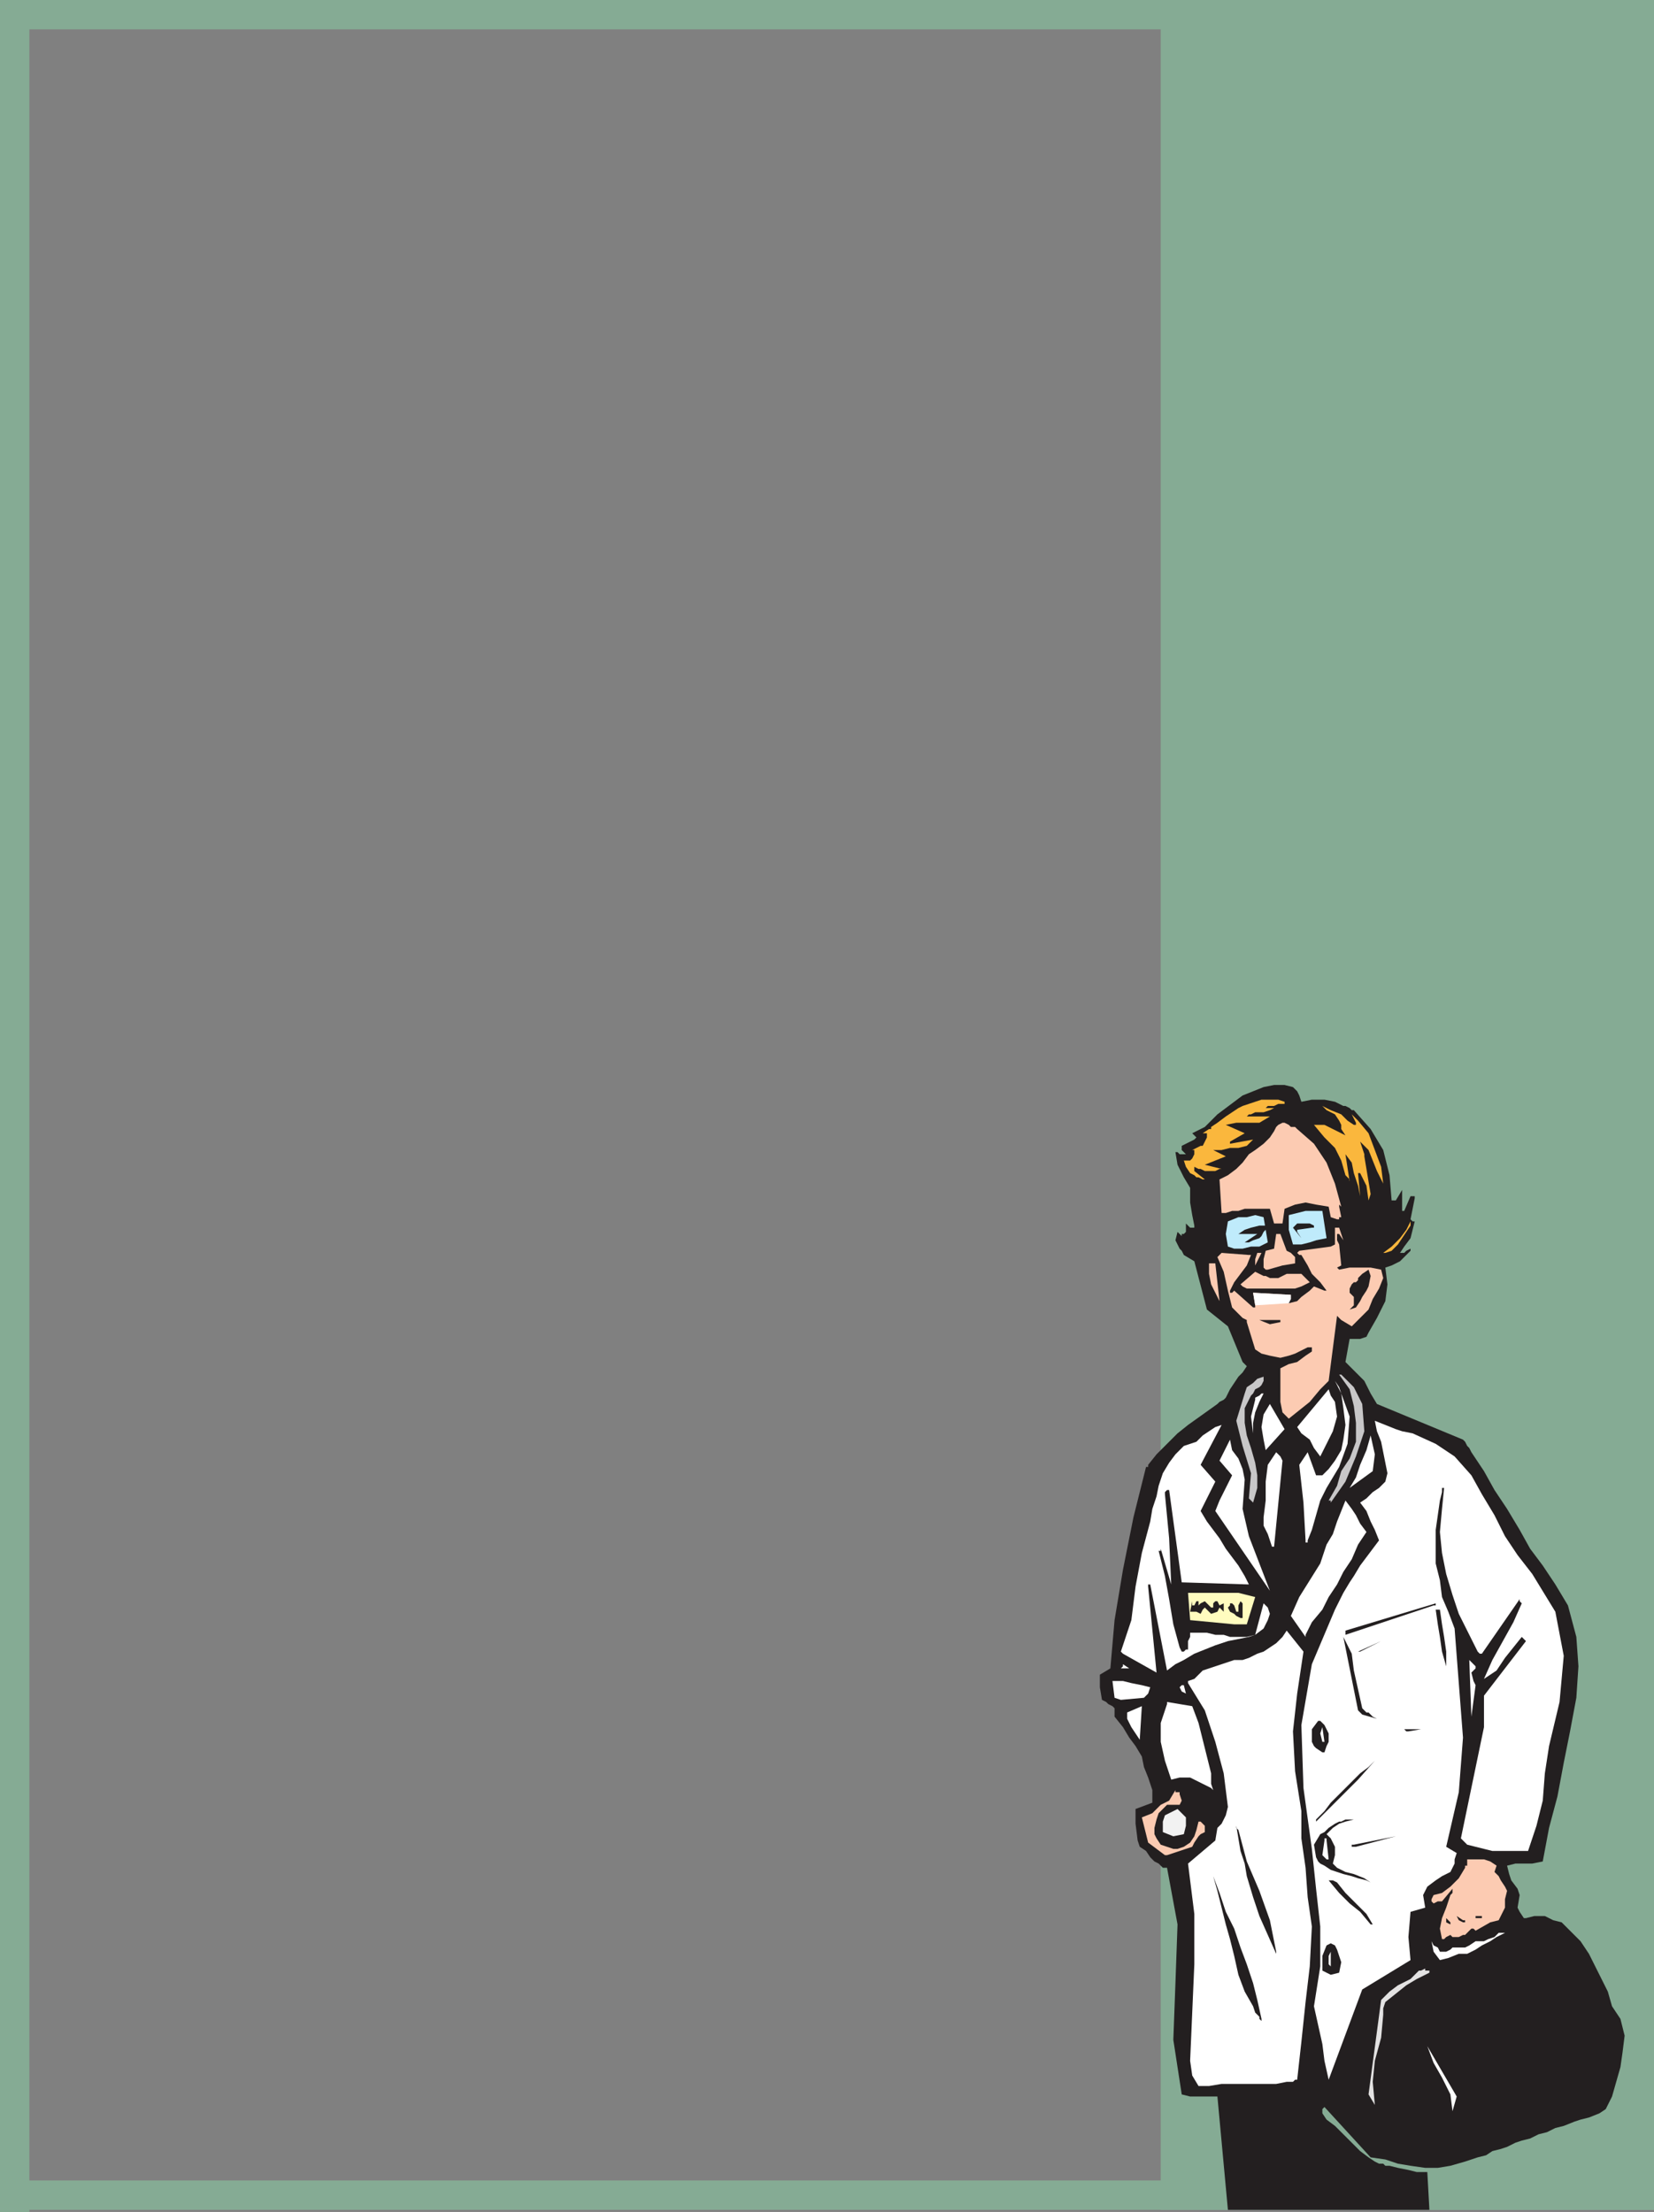 <svg xmlns="http://www.w3.org/2000/svg" width="591" height="790.5"><rect width="100%" height="100%" fill="#808080" stroke="none"/><path fill="#85ab94" fill-rule="evenodd" d="M591 779.25v10.5H0v-10.5h591"/><path fill="#85ab94" fill-rule="evenodd" d="M591 789.75h-11.25V0H591v789.75m-580.5.75H0V0h10.5v790.5"/><path fill="#85ab94" fill-rule="evenodd" d="M591 0v789.75H414.75V0H591"/><path fill="#85ab94" fill-rule="evenodd" d="M591 0v10.5H0V0h591"/><path fill="#231f20" fill-rule="evenodd" d="m510.75 789.75-.75-13.5h-3.75l-3-.75-3.75-.75-3-.75H495l-.75-.75h-1.5l-1.5-.75L489 771l-3-2.25-9-9-3-2.25-1.5-2.25v-1.5l.75-.75 16.5 18 5.25.75 4.5 1.5 4.5.75 5.25.75h4.5l4.5-.75 5.25-1.5 4.5-1.5 3-.75 2.25-1.5 3-.75 2.25-.75 3-1.5 2.25-.75 3-.75 3-1.5 3-.75 3-1.5 3-.75 3.75-1.5 2.25-.75 3-.75 3.75-1.5 2.25-1.5 2.25-4.5 3-10.5.75-5.25.75-6-1.5-6-3-4.5-1.5-5.25-6.75-13.5-3-4.5L558 687l-3-.75-3-1.5h-3.75l-3 .75h-.75l-1.5-2.25-.75-1.5.75-4.5-.75-2.25-2.25-3-.75-2.25-.75-3 3-.75h6l3.75-.75 2.25-12 3-11.25 2.25-12 2.25-11.25 2.25-12 .75-11.25-.75-10.5-3-11.25-4.5-7.5-4.5-6.75-4.5-6-3.75-6.75-4.5-7.5-4.5-6.75-3.75-6.75-4.5-6.75-.75-1.5-.75-.75-.75-1.5-.75-.75L492 501.75l-2.25-3.75-2.25-4.5-6.75-6.75 1.5-8.25H486l2.25-.75.75-1.5 3-5.25 3-6 .75-6-.75-6 2.25-.75 3-1.5L504 447v-.75l-1.5.75-.75.75h-1.5l1.5-2.25 2.25-3 1.5-6h-.75l-.75-.75 1.5-7.5v-.75H504l-2.25 5.25H501v-7.5l-2.25 3.75h-1.5l-.75-9-2.25-9-4.5-7.5-6-6.75H483l-.75-.75-1.5-.75H480l-3-1.5-3.75-.75h-4.5l-3.75.75-.75-2.25-.75-1.5-1.5-1.5-3-.75h-3.75l-3.75.75-7.5 3-9 6.75-4.5 4.5L426 405l1.5 1.5-.75.75-4.5 2.25v1.5l1.5 1.5h-2.25l-.75-.75H420l.75 4.5 2.25 4.5 2.25 3.75v5.25l.75 4.5.75 3.75v.75h-1.5l-1.5-1.5v3l-.75.75h-.75v.75l-1.5-1.5-.75 3 1.5 3 .75.75.75 1.5 3.75 2.25 4.5 17.25 7.5 6 5.25 12.75 1.5 1.5-1.5 2.25-1.5 1.5-3 4.5-1.5 3-.75.75-1.5.75-.75.75-10.5 7.5-3.75 3-7.5 7.5-3 3.75v.75h-.75l-4.5 18-3.75 18.75-3 18-1.5 17.25-3.75 2.25v4.5l.75 4.5 1.5.75.75.75 1.5.75.75.75v3l3 3.75 2.25 3.75 2.25 3 2.25 3.75.75 3.75 1.5 3.75 1.5 4.5v4.5l-6 2.25v5.25l.75 6 .75 2.25 2.25 1.5 1.5 2.25 1.5 1.5 1.5.75 1.5 1.5h1.5l3.75 20.25-.75 21-.75 20.25 3 19.5 3 .75H435l3.75 40.5h72"/><path fill="#fff" fill-rule="evenodd" d="m519 754.5 1.5-5.25-10.5-18 2.25 6 3 5.25 3 6 .75 6"/><path fill="#e3e2e2" fill-rule="evenodd" d="m491.25 752.25-.75-8.25.75-7.5 2.25-8.25.75-8.25v-2.25l.75-2.25 7.5-6 3.75-2.25 4.5-2.25v-.75h-1.5v-.75l-1.5.75H507l-3 3-4.5 2.25-3 2.25-3 3-4.5 33.75 2.25 3.75"/><path fill="#fff" fill-rule="evenodd" d="M428.25 745.5H432l4.5-.75H456l3.75-.75H462l.75-.75h.75l1.5-13.5 1.5-14.25 1.5-12.75.75-14.25-1.5-10.5-.75-10.5L465 657v-9.75L462.75 633l-.75-14.25 1.5-13.5 2.25-15-6-7.5-1.5 2.25-2.25 2.25-4.5 3-2.25.75-3 1.5-2.25.75h-3L429.75 597l-3 3-2.25.75v.75l6 9.75 3.75 11.25 3 11.25 1.5 12-.75 3-1.5 3-1.5 1.5-.75 4.5-9.75 8.25 2.25 18v18l-1.5 34.5.75 5.25 2.25 3.75"/><path fill="#fff" fill-rule="evenodd" d="m474.75 743.25 12-32.25L504 700.5l-.75-8.25.75-9 5.25-1.5-.75-4.5 1.5-3 3-2.25 2.25-1.5 3-1.5 1.5-3v-1.5l.75-2.25-3.75-2.25 4.5-19.5 1.5-19.5-3-39-2.25-6-2.25-5.25-.75-6-1.5-6v-12l1.5-10.5.75-3v-1.5h.75l-.75 7.5-.75 8.25.75 7.5 1.5 7.5L519 570l2.25 6.75 6.75 13.5.75.75h.75l13.5-19.5v.75l.75.75-3 6.75-7.5 13.5-3 6.75 4.5-3 3-4.5 6-7.5 1.5 1.5-15 19.5v11.25L522 657l2.25 2.25 9 2.25H546l3-9 2.25-9 .75-9.75 1.5-9.75 3.75-15.75 1.5-16.5-3-15.75-8.25-13.5-5.25-6.75-4.5-6.75-3.75-7.5-4.5-7.5-3.75-6.75-6-6.75L513 516l-8.25-3.75-3.75-.75-2.25-.75-7.5-3 .75 3.75 1.5 3.75 2.25 11.25-.75 3-2.25 2.25-2.25 1.5-2.25 2.25L486 537l2.25 3 1.5 3.75 1.5 3 1.5 3.75-6.75 9-2.25 3.75-1.5 2.25-2.25 3.75-3 6-8.25 19.5L465 616.5l.75 22.5 3 21.75 1.5 14.25 1.5 13.5v14.25L469.5 717l3 13.5.75 6 1.5 6.75"/><path fill="#231f20" fill-rule="evenodd" d="m450.75 721.5-1.5-6.75-1.5-6-2.25-6.75-2.25-6-2.25-6.75-3-6-2.25-6.75-2.25-6 1.5 5.25 3 12 1.5 5.25 1.5 6 1.5 6.75 2.25 6 3 5.25.75 2.25 1.5 1.5v.75l.75.75v-.75m24.75-15.75 3-.75.75-3.75-1.5-4.5-.75-1.5-1.5-.75-1.5.75-1.5 3.75v5.25l3 1.5"/><path fill="#fff" fill-rule="evenodd" d="M475.5 702.75v-5.25l-.75 1.5v3l.75.75v.75-.75m39-2.25 3-.75 3.75-1.5h3l3-1.5 2.25-1.5 3-1.5 2.25-1.5 3-1.5h-2.25l-1.5 1.5-2.25.75-1.5.75h-3l-2.25 1.5-1.5.75H519l-.75.75-1.5.75h-2.25l-.75-1.5-1.5-.75-.75-1.5.75 3.75 2.25 3"/><path fill="#231f20" fill-rule="evenodd" d="m456 697.5-2.25-11.25-3.75-10.5-4.5-10.5-3-11.25-.75-.75v-.75l1.5 9 1.5 4.5.75 4.5 2.25 7.5 2.25 6.75 6 13.5v-.75"/><path fill="#fccbb2" fill-rule="evenodd" d="M515.25 693h.75l.75-.75 1.5-.75.75.75h2.25l1.5-.75h.75l2.25-2.25h.75l.75.75 5.25-3 3-.75 2.25-4.5v-3l.75-3-.75-1.5-1.5-2.25-.75-1.5-1.5-1.5.75-2.25-2.25-1.5-2.25-.75h-6v2.25h-.75v.75l-2.25 3.75-3 3-3 2.25-3 .75-.75 1.5v.75l.75.75 1.5-.75h1.5L519 675v1.5l-.75.75-1.5 4.5-1.5 3.75-.75 3.75.75 3.75"/><path fill="#231f20" fill-rule="evenodd" d="m490.5 687.75-2.25-3.75-7.5-7.5-3-3.75-1.5-.75h-1.5l3.75 4.5 3.75 3.75 3.75 3 3.75 4.5h.75m27.75-.75h.75-.75l-1.5-1.5v1.5l1.5.75V687m4.5 0h.75v-.75h-.75l-2.25-1.5.75 1.5 1.5.75m4.5-1.5h2.25v-.75h-2.25v.75m-37.5-12.75-2.25-1.5-3.75-1.5-3-.75-3-1.5-1.5-1.5.75-3v-3l-1.5-3-1.5-1.5 2.25-2.25 2.25-1.5 2.25-.75 3-.75h-3l-1.5.75h-.75l-1.5.75-2.25 1.5-1.5 1.5-1.5.75-2.25 3.75.75 4.5.75 1.5.75.75 1.5.75 2.25 1.5 4.5 1.5 3 .75 2.25.75 3 .75 1.5.75"/><path fill="#fff" fill-rule="evenodd" d="m474.75 664.5-.75-6.75V657h-.75v.75l-.75 5.25 1.5 1.5h.75"/><path fill="#fccbb2" fill-rule="evenodd" d="m417 663 9-3 .75-1.5 1.5-2.25.75-.75 1.5-.75v-2.25L429 651h-.75l-.75 3-.75 2.25-1.5 2.25L423 660l-2.25.75h-1.5l-4.5-1.5-1.5-2.25-.75-1.5v-2.25l.75-3L414 648l3-3h4.5l.75-1.5-.75-2.25v-.75H420v-.75l-2.25 3.75-3 1.5-3 3-3.75 1.5 2.25 9 6 4.5h.75"/><path fill="#231f20" fill-rule="evenodd" d="m484.5 660 14.25-3.75-15 3H483v.75h1.5"/><path fill="#f2f2f2" fill-rule="evenodd" d="m419.25 656.25 3.75-.75.75-3v-3l-3-3-4.5 2.25-.75 2.25v3.75l3.75 1.5"/><path fill="#231f20" fill-rule="evenodd" d="m470.25 651 15-15 6-6.75-2.25 2.25-3 2.25-10.5 10.5-2.25 3-3 3v.75"/><path fill="#fff" fill-rule="evenodd" d="m433.5 639.75-.75-2.25v-3.75l-4.5-18-2.25-6-9-1.5v.75l-2.25 6.75v6.75l1.5 6.75 2.25 6.75 3-.75h3.75l7.5 3.75.75.75"/><path fill="#231f20" fill-rule="evenodd" d="M472.5 626.25h.75L474 624l.75-1.5v-3l-1.5-3-1.5-1.5H471l-2.25 3v4.5l.75 1.5.75.75 2.25 1.5"/><path fill="#fff" fill-rule="evenodd" d="M472.5 622.5h.75l-.75-5.25-.75 2.25.75 3m-65.25-.75.75-12-5.25 2.25v2.25l1.5 3 3 4.5"/><path fill="#231f20" fill-rule="evenodd" d="m503.25 618.75 4.5-.75h-6l.75.75h.75m-11.25-4.5-1.5-.75-1.5-1.5h-.75l-1.5-1.5-3-13.5-.75-6-3-6 5.25 26.25 1.5 1.5 5.25 1.5"/><path fill="#fff" fill-rule="evenodd" d="m525.75 613.5 1.5-11.25-.75-1.5-.75-3 1.5-1.5v-.75l-2.25-2.25.75 20.25m-125.25-6 8.25-.75 1.5-1.5.75-2.25-3-.75-3.75-.75-3-.75h-3.75l.75 6 2.25.75m23.25-2.25-.75-3h-.75l-.75.75.75 1.5 1.5.75m-10.5-7.5-3-30.75v-.75h.75l6 30.75 3-2.25 3-1.5 3.75-2.25 7.5-3 4.5-1.5 7.5-1.5 2.25-.75 3-2.25 1.5-3 .75-2.25-.75-2.25-1.5-1.5-3 11.25-3 .75h-6l-2.25-.75h-3l-3-.75h-6v1.5l-.75 1.5v3h-.75l-.75.75h-.75l-.75-1.5-2.25-8.25-1.5-9-1.5-8.25-2.25-9h.75v-.75l3.75 12.75-.75-16.5-1.5-15.75v-.75l.75-.75h.75l4.5 33 24 .75-1.5-3-2.25-3.75-4.5-6-2.25-3.75-4.5-6L429 540l5.25-10.5-5.25-6 7.5-14.25-2.25.75-4.5 3-2.25 2.25-4.5 1.5-3 3-2.25 3-2.25 3.75-1.5 4.5-.75 3.75-1.5 4.5-.75 4.5-3 11.25-2.25 12-1.5 12-3.75 11.25.75.75 12 6.75m-12-1.5h2.25l-2.25-1.5v.75l-.75.75h.75"/><path fill="#231f20" fill-rule="evenodd" d="M516.75 595.5v-5.25L516 585l-.75-4.5-.75-5.25H513l.75 5.25.75 4.5.75 5.25 1.5 5.25M486 590.25l7.5-3.75-8.25 3.75zm0 0"/><path fill="#fff" fill-rule="evenodd" d="M466.5 585v-.75l2.25-4.5 3.75-4.5 2.25-4.5 3-4.5 2.25-4.5 3-4.5 2.25-5.25 3-4.5-2.25-3-1.5-3-1.5-2.25-2.25-3-3 7.5-1.5 4.5L474 552l-2.25 6.75-7.5 12-3 6.75 5.25 7.5"/><path fill="#231f20" fill-rule="evenodd" d="m480.75 584.25 31.5-10.5h.75V573l-32.25 9.75v1.5"/><path fill="#fffcbf" fill-rule="evenodd" d="M441 580.5h4.5l3-9.75-6-1.5h-18l.75 9.75 15.75 1.5"/><path fill="#231f20" fill-rule="evenodd" d="M443.25 578.25h.75V573l-.75-.75-.75 1.5V576h-.75l-.75-2.25-.75-.75h-.75v.75l-.75.75.75 1.5 1.5.75.75.75 1.5.75m-10.5-1.5L435 576l.75-1.5 1.5 1.5v-3l-1.5.75-.75-1.5h-.75l-.75.75v1.5h-.75l-2.25-2.25-1.5.75-.75.75v-1.5h-.75l-.75 1.5H426v-1.5l-.75 3.75h2.25l1.5.75.75-1.5.75-.75 2.25 2.25"/><path fill="#fff" fill-rule="evenodd" d="m453.75 568.5-7.5-19.5-2.25-9.75.75-10.5L444 525l-1.5-3.75-2.25-3-.75-3.75-3.75 7.5 4.5 5.25-4.5 9-1.5 3.75 19.5 28.5m1.5-15.75 3-30.75-.75-1.5-1.5-1.5-3 4.5-.75 6v6.75l-.75 6v3l1.5 3 1.5 4.5h.75m12-2.25 1.5-3.75 3-10.5 2.25-4.5 4.5-7.5 3-8.25.75-9.75-3-8.25-.75-2.25-1.5-2.25 2.25 4.5.75 5.25.75 6-.75 5.25-.75 3.75L477 522l-2.25 3-2.25 2.25h-2.25l-3-8.25-3 4.5 1.5 13.5.75 13.5v.75h.75v-.75"/><path fill="#c8c7c8" fill-rule="evenodd" d="m447.75 537 1.5-5.25v-4.5l-.75-4.5-1.5-5.25-1.5-4.5-.75-4.5v-5.25l2.25-4.5.75-.75.75-1.5 1.5-.75.75-.75.75-1.5V492l-2.25.75-1.5 1.5-2.25 1.5-.75 2.25-3 9.75 2.25 9 3 9.75-.75 9 1.5 1.5m27.75 0 5.25-7.5 3.75-9 3-9-.75-9.75-3-6-4.5-4.5h-.75l3.75 5.25 1.5 6 .75 6v6.75l-2.25 6-3 4.5-1.5 5.25-3 5.25h.75v.75"/><path fill="#fff" fill-rule="evenodd" d="m482.25 531.75 8.25-6 .75-6-1.5-6.75-1.5 5.25-2.25 5.25-1.5 4.5-2.25 3.75m-10.5-11.25 4.5-9 1.5-5.25L477 501l-1.5-2.25-.75-2.25L463.5 510l1.5 2.25 3 2.25 1.5 3 2.25 3m-19.5-2.25 6.75-7.5-5.25-9-2.25 3.75-.75 4.5.75 4.5.75 3.75m-4.5-6v-3.75l.75-3.75L450 501l1.5-3h-.75l-.75.75-1.5.75v.75l-1.5 6 .75 6"/><path fill="#fccbb2" fill-rule="evenodd" d="m460.5 507 7.5-6 3.75-4.5 3-3 3-23.25 1.5 1.5L483 474l6-6 1.5-3.75 2.25-3.75 1.5-3.75-.75-3-3.75-.75h-7.5l-3.75.75-.75-.75 1.5-.75-.75-7.5-.75-1.5V441h.75l1.5 2.25-1.5-4.5H477v6l-1.5.75-11.25 1.5-.75.75.75.75h.75l2.25 3.75 1.5 3 3 3 2.25 3h-.75l-3.75-1.5-1.5 1.5-3 2.25-1.5 1.5-3 .75V465l.75-.75v-1.5l-13.5-.75.75 4.5v.75h-.75l-6.75-6-.75.75h-.75v-.75l1.5-3 4.5-6 1.5-3.75h-.75l-9.75-.75-1.5 1.5 2.25 5.25 1.5 6.75 1.5 6L444 471l1.5.75v.75l3 9.75 2.25 1.5 3 .75 3.75.75 3-.75 2.25-.75 4.5-2.25h1.5v1.5l-2.25 1.5-3 2.25-3 .75-3 1.5v12l.75 3.75 2.25 2.25"/><path fill="#231f20" fill-rule="evenodd" d="m453.75 473.25 3.75-.75v-.75H450l3.75 1.5m28.5-5.25 2.25-.75L486 465l.75-1.5 1.5-2.25.75-1.5.75-3.75-.75-2.25-2.25 1.5-1.5 1.5v.75l-.75.75h-.75l-.75.75-.75 1.5v1.5l1.5 1.5v3l-1.5 1.5"/><path fill="#fccbb2" fill-rule="evenodd" d="m435.75 465-1.5-13.5H432v3.75l.75 3.75 3 6m9.75-4.5h17.25l2.25-.75 3-1.5-3-3h-5.25l-3 1.5h-3l-1.5-.75h-.75l-3-1.5-5.25 4.5.75.75 1.5.75m7.5-6.75 5.25-1.5 4.5-.75v-2.25l-1.5-1.5-1.5-.75-2.25-6H456l-.75 5.25-3 .75-.75 3v3l.75.75h.75m-4.5-1.5 2.25-4.5h-1.5l-.75 2.25v2.25"/><path fill="#fab73d" fill-rule="evenodd" d="m495 447.75 2.25-.75 2.25-2.25L504 438v-1.5l-1.5 3-2.25 3-3 3-3 2.25h.75"/><path fill="#bfebfb" fill-rule="evenodd" d="M441 446.25h3l3-.75h3l3-1.5-1.5-9-3-.75-3 .75h-3l-3.75 1.5-.75 4.5.75 4.5 2.25.75m21-1.5h3l3-.75 2.25-.75 3.75-.75-1.5-9.75h-6l-6 1.5v5.25l1.5 5.25"/><path fill="#231f20" fill-rule="evenodd" d="M444.75 444h1.5l1.5-.75 2.25-.75.75-.75.75-1.5.75-.75V438H450l-3 .75-2.25.75-2.25 1.5h6.75l-4.5 3m20.25-1.5-1.5-2.25v-.75l5.25-.75h.75V438l-1.5-.75h-4.5l-1.5 1.5 3 3.75"/><path fill="#fccbb2" fill-rule="evenodd" d="M455.25 437.25h3L459 432l3.75-1.5 3.75-.75 3.75.75 4.5.75.75 3.75 2.25.75h.75V435h.75l-.75-3.75v-.75l.75.75L477 423l-3-7.5-4.5-6.75-6-5.25-.75-.75h-1.5l-.75-.75-1.5-.75h-.75l-1.5.75-.75.75-.75 1.5-1.5 2.25-2.25 2.25-3 2.25-2.25 1.5-2.25 3-2.25 2.25-3 2.25-3 1.5.75 12h1.5l2.25-.75h2.25l2.25-.75h9l1.5 5.25"/><path fill="#fab73d" fill-rule="evenodd" d="m489 429 .75-2.25-2.25-13.5v-.75L486 408l3 3 3 7.5 2.25 4.5-.75-6-4.5-12-3.75-4.5-2.25-2.25 1.5 3v.75h-.75l-2.25-1.5-2.25-2.25-3.75-1.5-3-1.5 1.5 1.5 3 1.5 1.5 2.25.75 1.5v1.5l1.5 2.25-7.5-3.75h-3.75l3.75 4.5 3.75 3.75 2.25 4.5 1.5 5.25 1.5 1.5v.75l-1.5-9.75 2.25 3 .75 3.75 1.5 4.5.75 3.75-.75-8.25h.75l2.25 4.5.75 5.25m-59.25-7.5h.75l-3.75-3V417l1.5.75h.75l1.5.75h3.75l1.5-.75h.75l-6-1.5 7.5-3-4.5-2.25h3l3-.75h3l3-.75 2.25-2.25-8.25 1.5V408l5.25-3-6.75-3 3.75-.75H450l3.75-2.25h-8.25l.75-.75h.75l1.5-.75h3l2.25-.75 1.5-.75h-3l.75-.75h2.25l1.5-.75H459v-.75l-2.25-.75h-6l-6.75 2.25-1.5.75-4.5 3-3 2.25-2.25 1.5v.75H432l-2.25 1.5h1.5v1.5l-1.5 3H429l-3 1.5h.75v1.5L426 414l-.75.75H423l.75 2.25 1.5 2.25 1.5.75.75.75h.75l1.5.75"/><path fill="#fff" fill-rule="evenodd" d="m447.75 462 13.5.75v1.5l-.75 1.5-12 .75-.75-4.5"/></svg>
